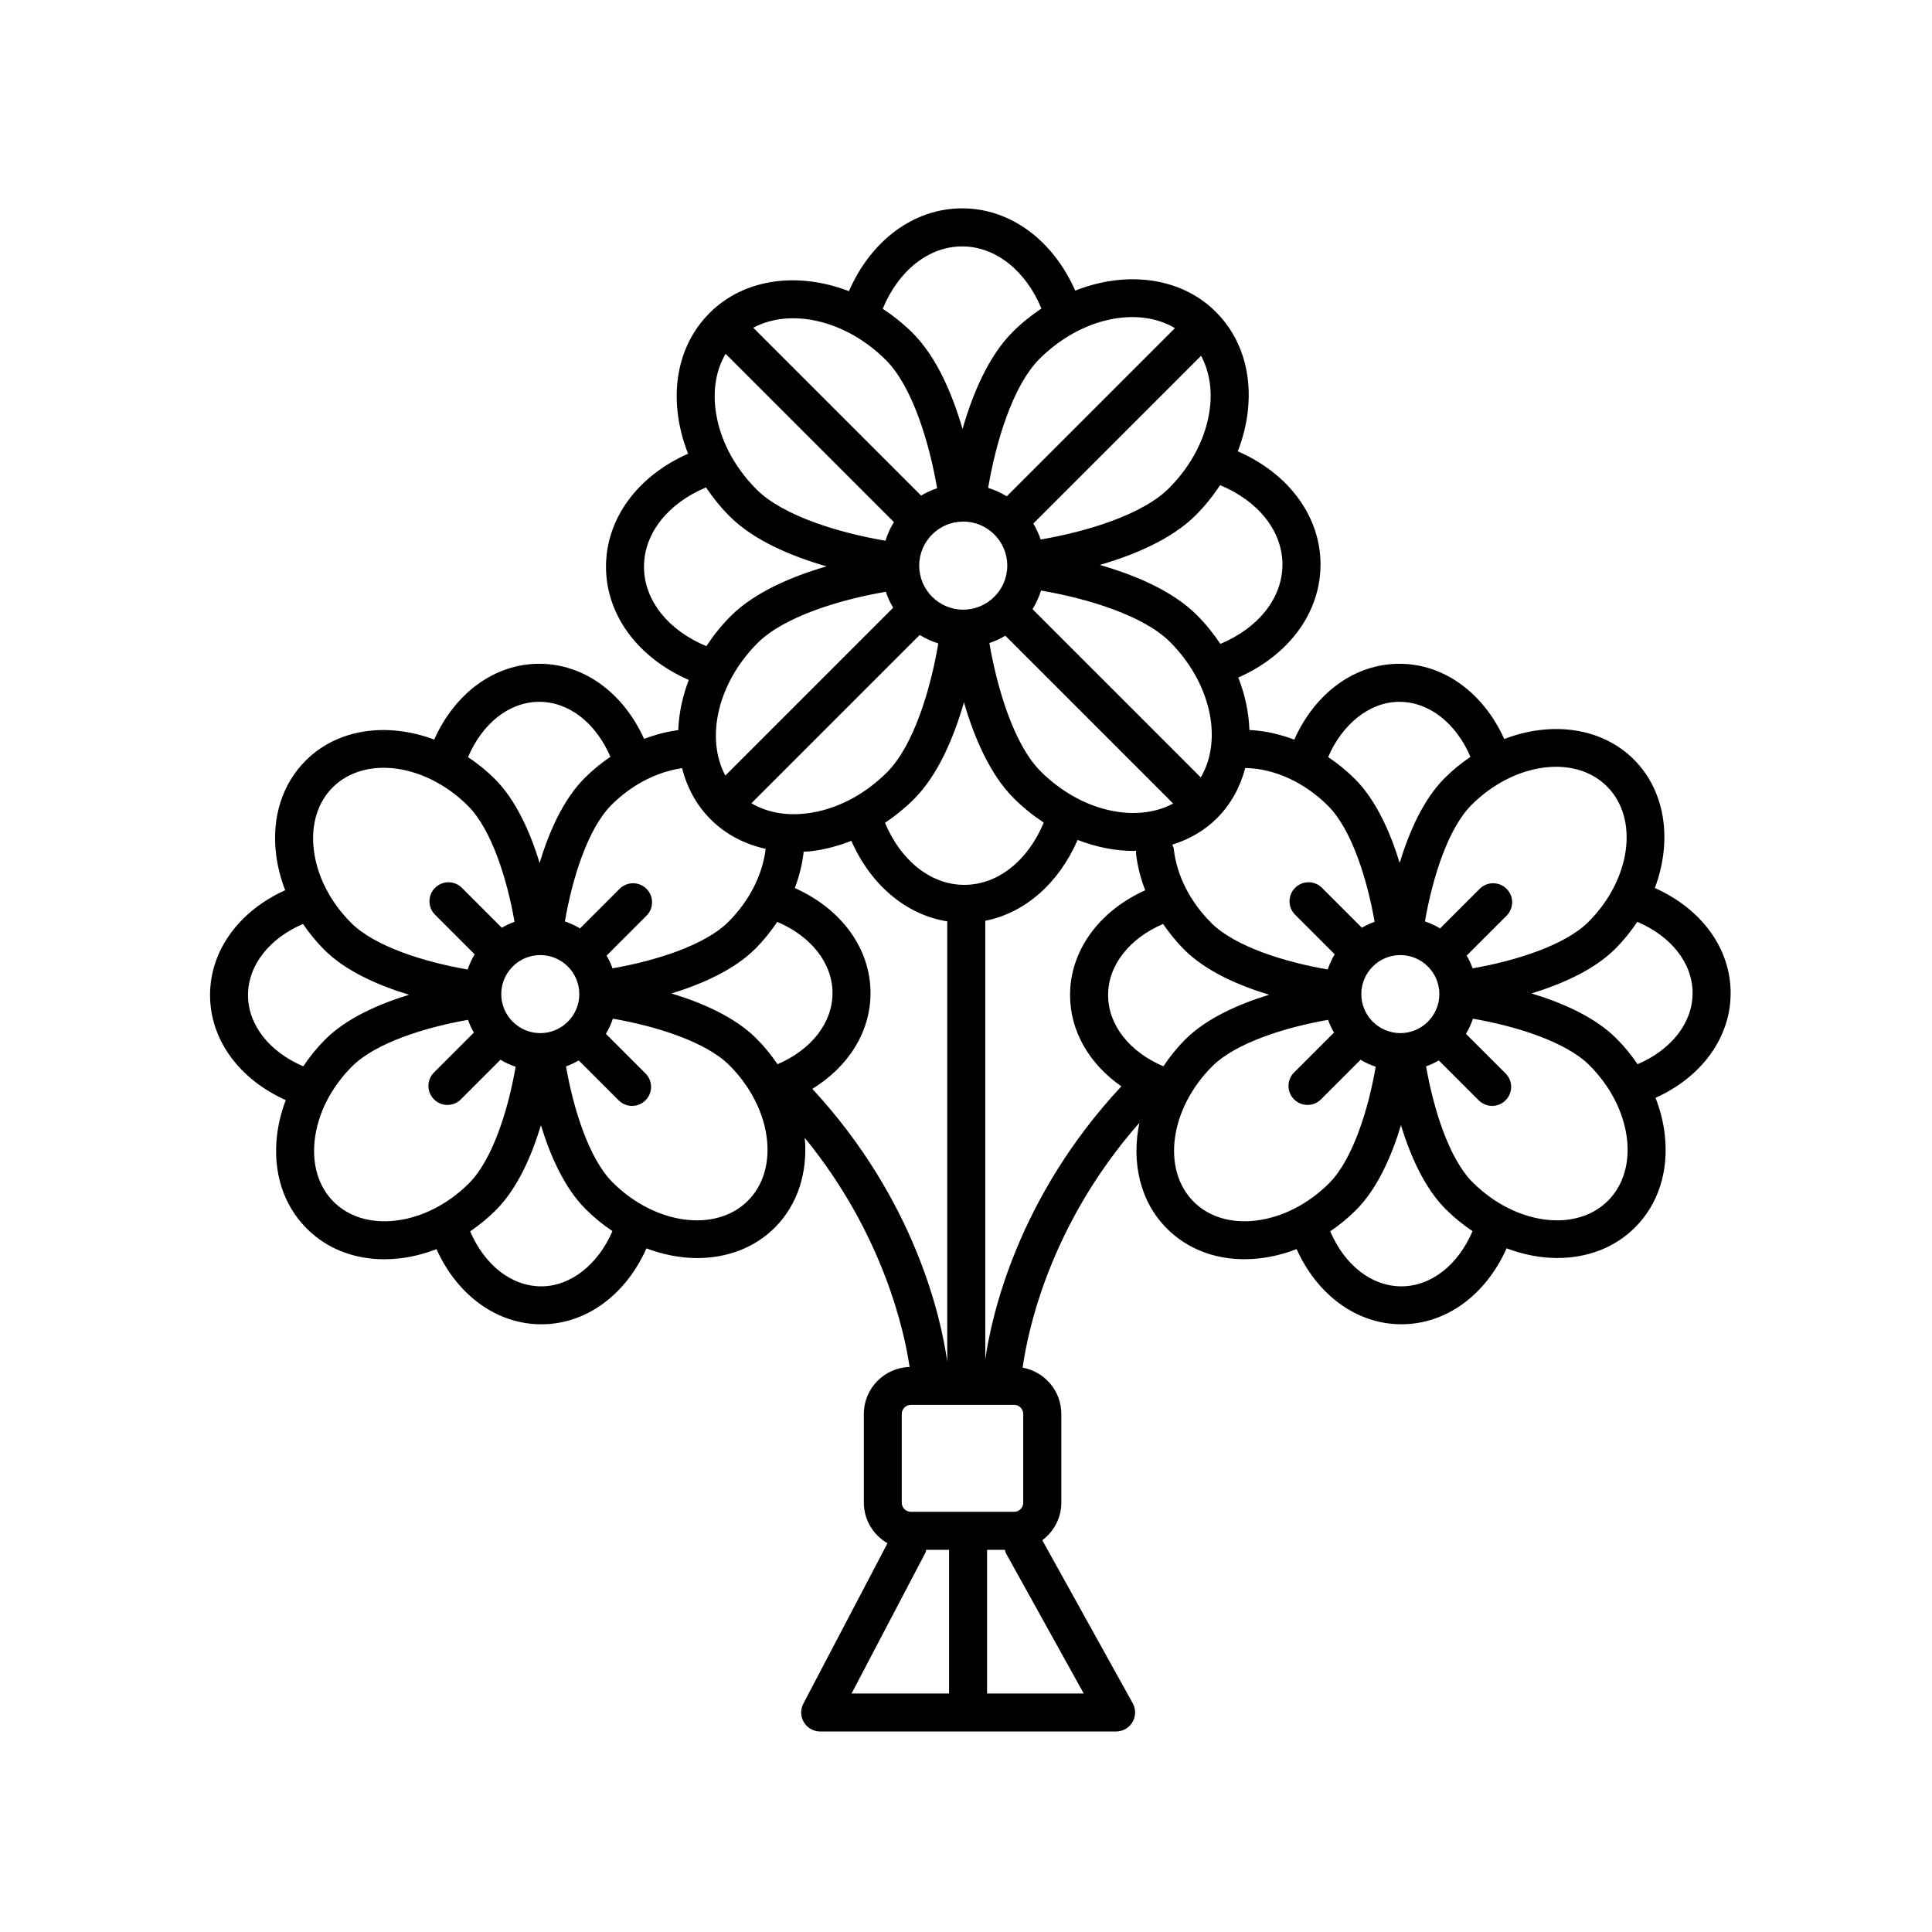 <?xml version="1.0" encoding="UTF-8"?>
<!-- The Best Svg Icon site in the world: iconSvg.co, Visit us! https://iconsvg.co -->
<svg fill="#000000" width="800px" height="800px" version="1.1" viewBox="144 144 512 512" xmlns="http://www.w3.org/2000/svg">
 <path d="m602.64 407.18c0-11.844-7.754-22.348-20.086-27.852 4.625-12.344 2.961-25.527-5.551-34.043-8.594-8.59-21.93-10.211-34.363-5.438-5.523-12.246-15.996-19.938-27.789-19.938-11.844 0-22.355 7.758-27.852 20.102-3.898-1.473-7.914-2.367-11.891-2.551-0.16-4.594-1.137-9.305-2.957-13.906 13.375-5.883 21.801-17.195 21.801-29.953 0-12.809-8.48-24.137-21.926-30 1.328-3.438 2.242-6.973 2.648-10.543 1.184-10.387-1.812-19.766-8.457-26.398-9.305-9.301-23.809-10.965-37.277-5.644-5.891-13.375-17.195-21.801-29.957-21.801-12.809 0-24.141 8.488-30.008 21.945-13.371-5.164-27.715-3.438-36.938 5.789-6.637 6.637-9.645 16.016-8.457 26.398 0.422 3.688 1.367 7.352 2.769 10.891-13.352 5.891-21.754 17.191-21.754 29.938 0 12.809 8.484 24.141 21.941 30.012-1.699 4.402-2.613 8.906-2.797 13.305-3.059 0.406-6.098 1.188-9.043 2.328-5.527-12.238-15.992-19.914-27.781-19.914-11.84 0-22.34 7.754-27.844 20.086-12.34-4.625-25.523-2.957-34.043 5.551-6.195 6.191-9.004 14.941-7.894 24.625 0.379 3.301 1.215 6.57 2.445 9.75-12.238 5.527-19.914 15.992-19.914 27.781 0 11.836 7.742 22.332 20.066 27.84-1.16 3.074-1.965 6.231-2.328 9.422-1.109 9.684 1.699 18.426 7.894 24.625 5.316 5.316 12.496 8.133 20.539 8.133 1.34 0 2.699-0.082 4.086-0.238 3.301-0.379 6.57-1.215 9.75-2.445 5.527 12.242 15.996 19.914 27.785 19.914 11.848 0 22.359-7.769 27.855-20.117 4.457 1.672 9.023 2.57 13.441 2.57 7.809 0 15.156-2.648 20.59-8.086 6.168-6.172 8.73-14.793 7.926-23.77 20.938 25.617 26.461 51.656 27.781 60.711-6.715 0.191-12.125 5.684-12.125 12.445v23.52c0 4.609 2.539 8.594 6.262 10.762l-22.293 42.496c-0.816 1.566-0.762 3.441 0.152 4.949 0.91 1.512 2.551 2.43 4.309 2.43h78.422c1.785 0 3.438-0.945 4.336-2.481 0.906-1.543 0.934-3.445 0.066-5.004l-23.961-43.195c3.039-2.281 5.039-5.879 5.039-9.961v-23.52c0-6.117-4.43-11.195-10.242-12.258 1.219-8.941 6.867-37.551 30.934-64.891-2.16 10.453 0.145 20.883 7.285 28.023 5.316 5.316 12.496 8.133 20.547 8.133 1.34 0 2.699-0.082 4.082-0.238 3.301-0.379 6.574-1.215 9.75-2.445 5.527 12.242 15.992 19.922 27.781 19.922 11.855 0 22.359-7.769 27.859-20.121 4.457 1.668 9.02 2.562 13.438 2.562 7.812 0 15.156-2.644 20.59-8.082 6.195-6.195 9.004-14.941 7.894-24.625-0.371-3.301-1.215-6.57-2.445-9.742 12.227-5.508 19.906-15.977 19.906-27.758zm-32.766-54.766c8.539 8.539 6.34 24.645-4.914 35.891-6.312 6.312-19.648 10.398-30.703 12.312-0.422-1.18-0.945-2.297-1.57-3.371l10.574-10.574c1.969-1.969 1.969-5.152 0-7.125-1.969-1.969-5.152-1.969-7.125 0l-10.496 10.496c-1.254-0.766-2.602-1.371-4.012-1.855 1.906-11.109 5.996-24.527 12.344-30.875 11.258-11.238 27.359-13.445 35.902-4.898zm-245.12-4.844c1.301 5.098 3.777 9.77 7.566 13.562 3.988 3.988 9.008 6.578 14.594 7.824-0.84 6.934-4.336 13.793-9.883 19.348-6.312 6.309-19.648 10.398-30.703 12.312-0.422-1.184-0.953-2.301-1.57-3.371l10.57-10.57c1.969-1.969 1.969-5.152 0-7.125-1.969-1.969-5.152-1.969-7.125 0l-10.488 10.488c-1.254-0.762-2.594-1.371-4.012-1.848 1.906-11.113 5.996-24.527 12.344-30.875 5.387-5.375 12.004-8.766 18.707-9.746zm8.832-95.355c-0.625-5.453 0.332-10.434 2.711-14.449l44.602 44.602c-0.957 1.523-1.688 3.184-2.246 4.926-12.219-2.055-27.121-6.555-34.16-13.594-6.148-6.152-10.023-13.785-10.906-21.484zm65.684 30.012c6.434 0 11.668 5.238 11.668 11.672 0 6.434-5.234 11.668-11.668 11.668-6.434 0-11.672-5.234-11.672-11.668-0.004-6.43 5.238-11.672 11.672-11.672zm63.031-43.945c2.066 3.879 2.941 8.531 2.363 13.645-0.883 7.699-4.75 15.332-10.906 21.488-6.992 6.992-21.82 11.492-33.973 13.562-0.504-1.492-1.145-2.902-1.945-4.231zm33.672 119.3c6.297 6.301 10.395 19.66 12.312 30.703-1.184 0.422-2.301 0.953-3.375 1.57l-10.57-10.57c-1.969-1.969-5.152-1.969-7.125 0-1.969 1.969-1.969 5.152 0 7.125l10.496 10.496c-0.762 1.254-1.371 2.602-1.855 4.012-11.129-1.91-24.527-6-30.867-12.344-5.598-5.598-9.125-12.535-9.922-19.539-0.051-0.434-0.23-0.805-0.379-1.195 4.402-1.402 8.465-3.648 11.809-6.992 3.727-3.727 6.188-8.312 7.508-13.312 7.648 0.102 15.668 3.75 21.969 10.047zm-96.418 20.914c-8.855 0-16.816-6.375-21.016-16.438 2.695-1.812 5.273-3.883 7.648-6.258 6.492-6.484 10.645-16.566 13.27-25.68 2.621 9.008 6.758 18.977 13.176 25.398 2.492 2.492 5.18 4.629 7.969 6.469-4.188 10.105-12.16 16.508-21.047 16.508zm-56.422-21.625 44.602-44.602c1.523 0.957 3.184 1.688 4.926 2.246-2.062 12.242-6.555 27.125-13.598 34.16-6.156 6.156-13.785 10.027-21.488 10.906-5.449 0.629-10.43-0.328-14.441-2.711zm76.625-8.484c-6.992-6.992-11.496-21.852-13.559-33.973 1.484-0.504 2.902-1.145 4.227-1.941l44.477 44.477c-9.902 5.289-24.492 2.086-35.145-8.562zm42.457 1.629-44.582-44.582c0.957-1.523 1.688-3.184 2.246-4.926 12.203 2.062 27.125 6.566 34.164 13.594 10.926 10.926 14.051 26.016 8.172 35.914zm-81.516-44.961-44.48 44.48c-5.289-9.906-2.086-24.496 8.566-35.145 6.992-6.992 21.836-11.496 33.973-13.562 0.5 1.488 1.141 2.902 1.941 4.227zm-103.86 102.39c0-5.699 4.641-10.34 10.344-10.34 5.699 0 10.34 4.641 10.34 10.34 0 5.703-4.641 10.344-10.34 10.344-5.707-0.008-10.344-4.648-10.344-10.344zm67.316-12.012c2.211-2.211 4.141-4.613 5.828-7.129 8.977 3.82 14.641 10.957 14.641 18.879 0 7.894-5.637 15.02-14.574 18.848-1.621-2.387-3.477-4.691-5.621-6.836-5.707-5.707-14.41-9.477-22.477-11.922 7.977-2.449 16.555-6.191 22.203-11.84zm30.543 11.75c0-11.84-7.738-22.34-20.066-27.84 1.16-3.074 1.965-6.231 2.328-9.422 0.012-0.074-0.023-0.141-0.02-0.215 0.594-0.039 1.176-0.035 1.773-0.102 3.691-0.422 7.352-1.367 10.898-2.777 5.18 11.742 14.551 19.613 25.418 21.34v116.67c-1.559-11.168-8.305-42.629-35.754-72.281 9.582-5.875 15.422-15.113 15.422-25.375zm30.414-19.172c10.496-2.066 19.473-9.926 24.465-21.418 4.922 1.898 9.969 2.91 14.852 2.91 0.23 0 0.453-0.055 0.684-0.059-0.012 0.246-0.09 0.473-0.059 0.73 0.371 3.301 1.215 6.574 2.438 9.754-12.238 5.527-19.914 15.992-19.914 27.781 0 9.586 5.117 18.277 13.598 24.18-27.488 29.477-34.422 60.871-36.066 72.367v-116.25zm53.012 31.441c-2.231 2.231-4.152 4.637-5.812 7.129-8.988-3.824-14.652-10.957-14.652-18.879 0-7.894 5.637-15.02 14.57-18.848 1.641 2.41 3.508 4.711 5.633 6.836 5.715 5.715 14.402 9.48 22.48 11.926-7.981 2.453-16.578 6.199-22.219 11.836zm46.637-12.008c0-5.699 4.641-10.34 10.344-10.34 5.699 0 10.34 4.641 10.34 10.34 0 5.703-4.641 10.344-10.34 10.344-5.703-0.008-10.344-4.648-10.344-10.344zm10.078-77.453c7.898 0 15.023 5.644 18.852 14.582-2.387 1.621-4.691 3.477-6.836 5.621-5.715 5.719-9.48 14.418-11.926 22.488-2.445-7.984-6.191-16.574-11.836-22.223-2.207-2.207-4.606-4.152-7.117-5.836 3.816-8.852 11.078-14.633 18.863-14.633zm-30.977-36.375c0 8.863-6.379 16.82-16.453 21.016-1.789-2.676-3.848-5.254-6.246-7.652-6.488-6.488-16.59-10.645-25.688-13.266 9.02-2.625 18.984-6.762 25.398-13.176 2.469-2.469 4.609-5.152 6.469-7.965 10.113 4.188 16.52 12.156 16.52 21.043zm-28.484-62.664-44.582 44.582c-1.523-0.957-3.184-1.688-4.926-2.246 2.062-12.219 6.559-27.129 13.594-34.164 10.926-10.922 26.008-14.051 35.914-8.172zm-56.402-21.652c8.855 0 16.82 6.383 21.02 16.453-2.676 1.789-5.254 3.848-7.652 6.246-6.488 6.488-10.641 16.582-13.262 25.688-2.625-9.02-6.762-18.977-13.18-25.398-2.492-2.492-5.18-4.621-7.969-6.453 4.18-10.117 12.16-16.535 21.043-16.535zm-20.203 30.117c6.996 6.996 11.496 21.82 13.566 33.973-1.492 0.504-2.906 1.145-4.231 1.945l-44.48-44.48c9.898-5.297 24.488-2.086 35.145 8.562zm-64.109 54.773c0-8.855 6.375-16.82 16.438-21.016 1.812 2.699 3.883 5.281 6.262 7.652 6.488 6.488 16.574 10.645 25.68 13.266-9.012 2.625-18.977 6.762-25.391 13.176-2.492 2.492-4.621 5.18-6.453 7.969-10.121-4.184-16.535-12.164-16.535-21.047zm-27.75 35.801c7.894 0 15.02 5.637 18.848 14.57-2.402 1.641-4.707 3.5-6.832 5.629-5.715 5.715-9.48 14.418-11.926 22.496-2.445-7.992-6.191-16.586-11.84-22.227-2.231-2.231-4.637-4.152-7.129-5.812 3.82-8.988 10.961-14.656 18.879-14.656zm-54.762 22.688c8.543-8.531 24.641-6.352 35.891 4.906 6.301 6.301 10.398 19.66 12.312 30.703-1.184 0.422-2.301 0.945-3.371 1.57l-10.57-10.57c-1.969-1.969-5.152-1.969-7.125 0-1.969 1.969-1.969 5.152 0 7.125l10.496 10.496c-0.766 1.254-1.371 2.602-1.855 4.016-11.129-1.91-24.52-6-30.867-12.344-5.598-5.598-9.125-12.535-9.922-19.539-0.754-6.574 1.031-12.383 5.012-16.363zm-22.422 55.027c0-7.894 5.633-15.02 14.57-18.848 1.641 2.41 3.508 4.711 5.633 6.836 5.715 5.715 14.402 9.48 22.48 11.926-7.977 2.445-16.57 6.191-22.215 11.836-2.211 2.211-4.141 4.613-5.824 7.129-8.98-3.828-14.645-10.965-14.645-18.879zm39.039 59.777c-6.57 0.754-12.379-1.027-16.359-5.008-3.981-3.981-5.762-9.789-5.008-16.359 0.797-6.996 4.316-13.934 9.922-19.531 6.297-6.297 19.668-10.395 30.695-12.312 0.422 1.18 0.945 2.297 1.57 3.371l-10.574 10.574c-1.969 1.969-1.969 5.152 0 7.125 0.984 0.984 2.273 1.477 3.562 1.477 1.289 0 2.578-0.492 3.562-1.477l10.496-10.496c1.254 0.766 2.602 1.371 4.012 1.855-1.91 11.094-6.004 24.527-12.344 30.867-5.598 5.59-12.535 9.109-19.535 9.914zm38.676 17.41c-7.898 0-15.023-5.637-18.852-14.574 2.41-1.641 4.711-3.508 6.836-5.633 5.715-5.715 9.477-14.418 11.922-22.488 2.445 7.992 6.191 16.582 11.84 22.227 2.231 2.231 4.625 4.168 7.113 5.828-3.816 8.863-11.078 14.641-18.859 14.641zm54.762-22.688c-8.539 8.531-24.637 6.352-35.891-4.906-6.309-6.309-10.398-19.652-12.316-30.703 1.18-0.422 2.297-0.945 3.371-1.57l10.57 10.57c0.984 0.984 2.273 1.477 3.562 1.477 1.289 0 2.578-0.492 3.562-1.477 1.969-1.969 1.969-5.152 0-7.125l-10.496-10.496c0.762-1.254 1.371-2.602 1.848-4.012 11.109 1.906 24.531 6 30.875 12.344 11.254 11.254 13.453 27.355 4.914 35.898zm47.012 93.332c0.137-0.262 0.152-0.543 0.238-0.816h6.055v38.078h-25.84zm16.367 37.262v-38.078h4.715c0.102 0.309 0.133 0.625 0.293 0.922l20.609 37.156zm9.578-50.566c0 1.328-1.082 2.414-2.414 2.414h-27.363c-1.328 0-2.41-1.082-2.41-2.414v-23.52c0-1.328 1.078-2.41 2.41-2.41h27.363c1.328 0 2.414 1.078 2.414 2.41zm61.535-74.75c-6.578 0.754-12.379-1.027-16.359-5.008-8.535-8.539-6.34-24.645 4.914-35.891 6.297-6.297 19.672-10.395 30.695-12.312 0.422 1.18 0.945 2.297 1.57 3.371l-10.574 10.574c-1.969 1.969-1.969 5.152 0 7.125 0.984 0.984 2.273 1.477 3.562 1.477 1.289 0 2.578-0.492 3.562-1.477l10.496-10.496c1.254 0.766 2.602 1.371 4.012 1.855-1.91 11.098-6.004 24.531-12.344 30.867-5.606 5.59-12.543 9.109-19.535 9.914zm38.668 17.41c-7.894 0-15.02-5.637-18.848-14.574 2.41-1.641 4.711-3.508 6.832-5.633 5.715-5.707 9.48-14.418 11.922-22.484 2.445 7.992 6.191 16.574 11.84 22.227 2.231 2.231 4.629 4.168 7.125 5.836-3.824 8.973-10.957 14.629-18.871 14.629zm54.77-22.688c-8.539 8.539-24.641 6.332-35.891-4.906-6.309-6.309-10.398-19.652-12.316-30.703 1.18-0.422 2.297-0.945 3.371-1.57l10.57 10.57c0.984 0.984 2.273 1.477 3.562 1.477s2.578-0.492 3.562-1.477c1.969-1.969 1.969-5.152 0-7.125l-10.5-10.488c0.766-1.254 1.371-2.602 1.855-4.012 11.109 1.906 24.531 6 30.875 12.344 11.242 11.246 13.449 27.348 4.91 35.891zm7.844-36.18c-1.641-2.41-3.508-4.711-5.633-6.836-5.715-5.707-14.41-9.477-22.477-11.922 7.984-2.445 16.566-6.191 22.207-11.84 2.231-2.231 4.152-4.641 5.82-7.133 8.984 3.82 14.656 10.957 14.656 18.883 0 7.898-5.637 15.02-14.574 18.848z"/>
</svg>